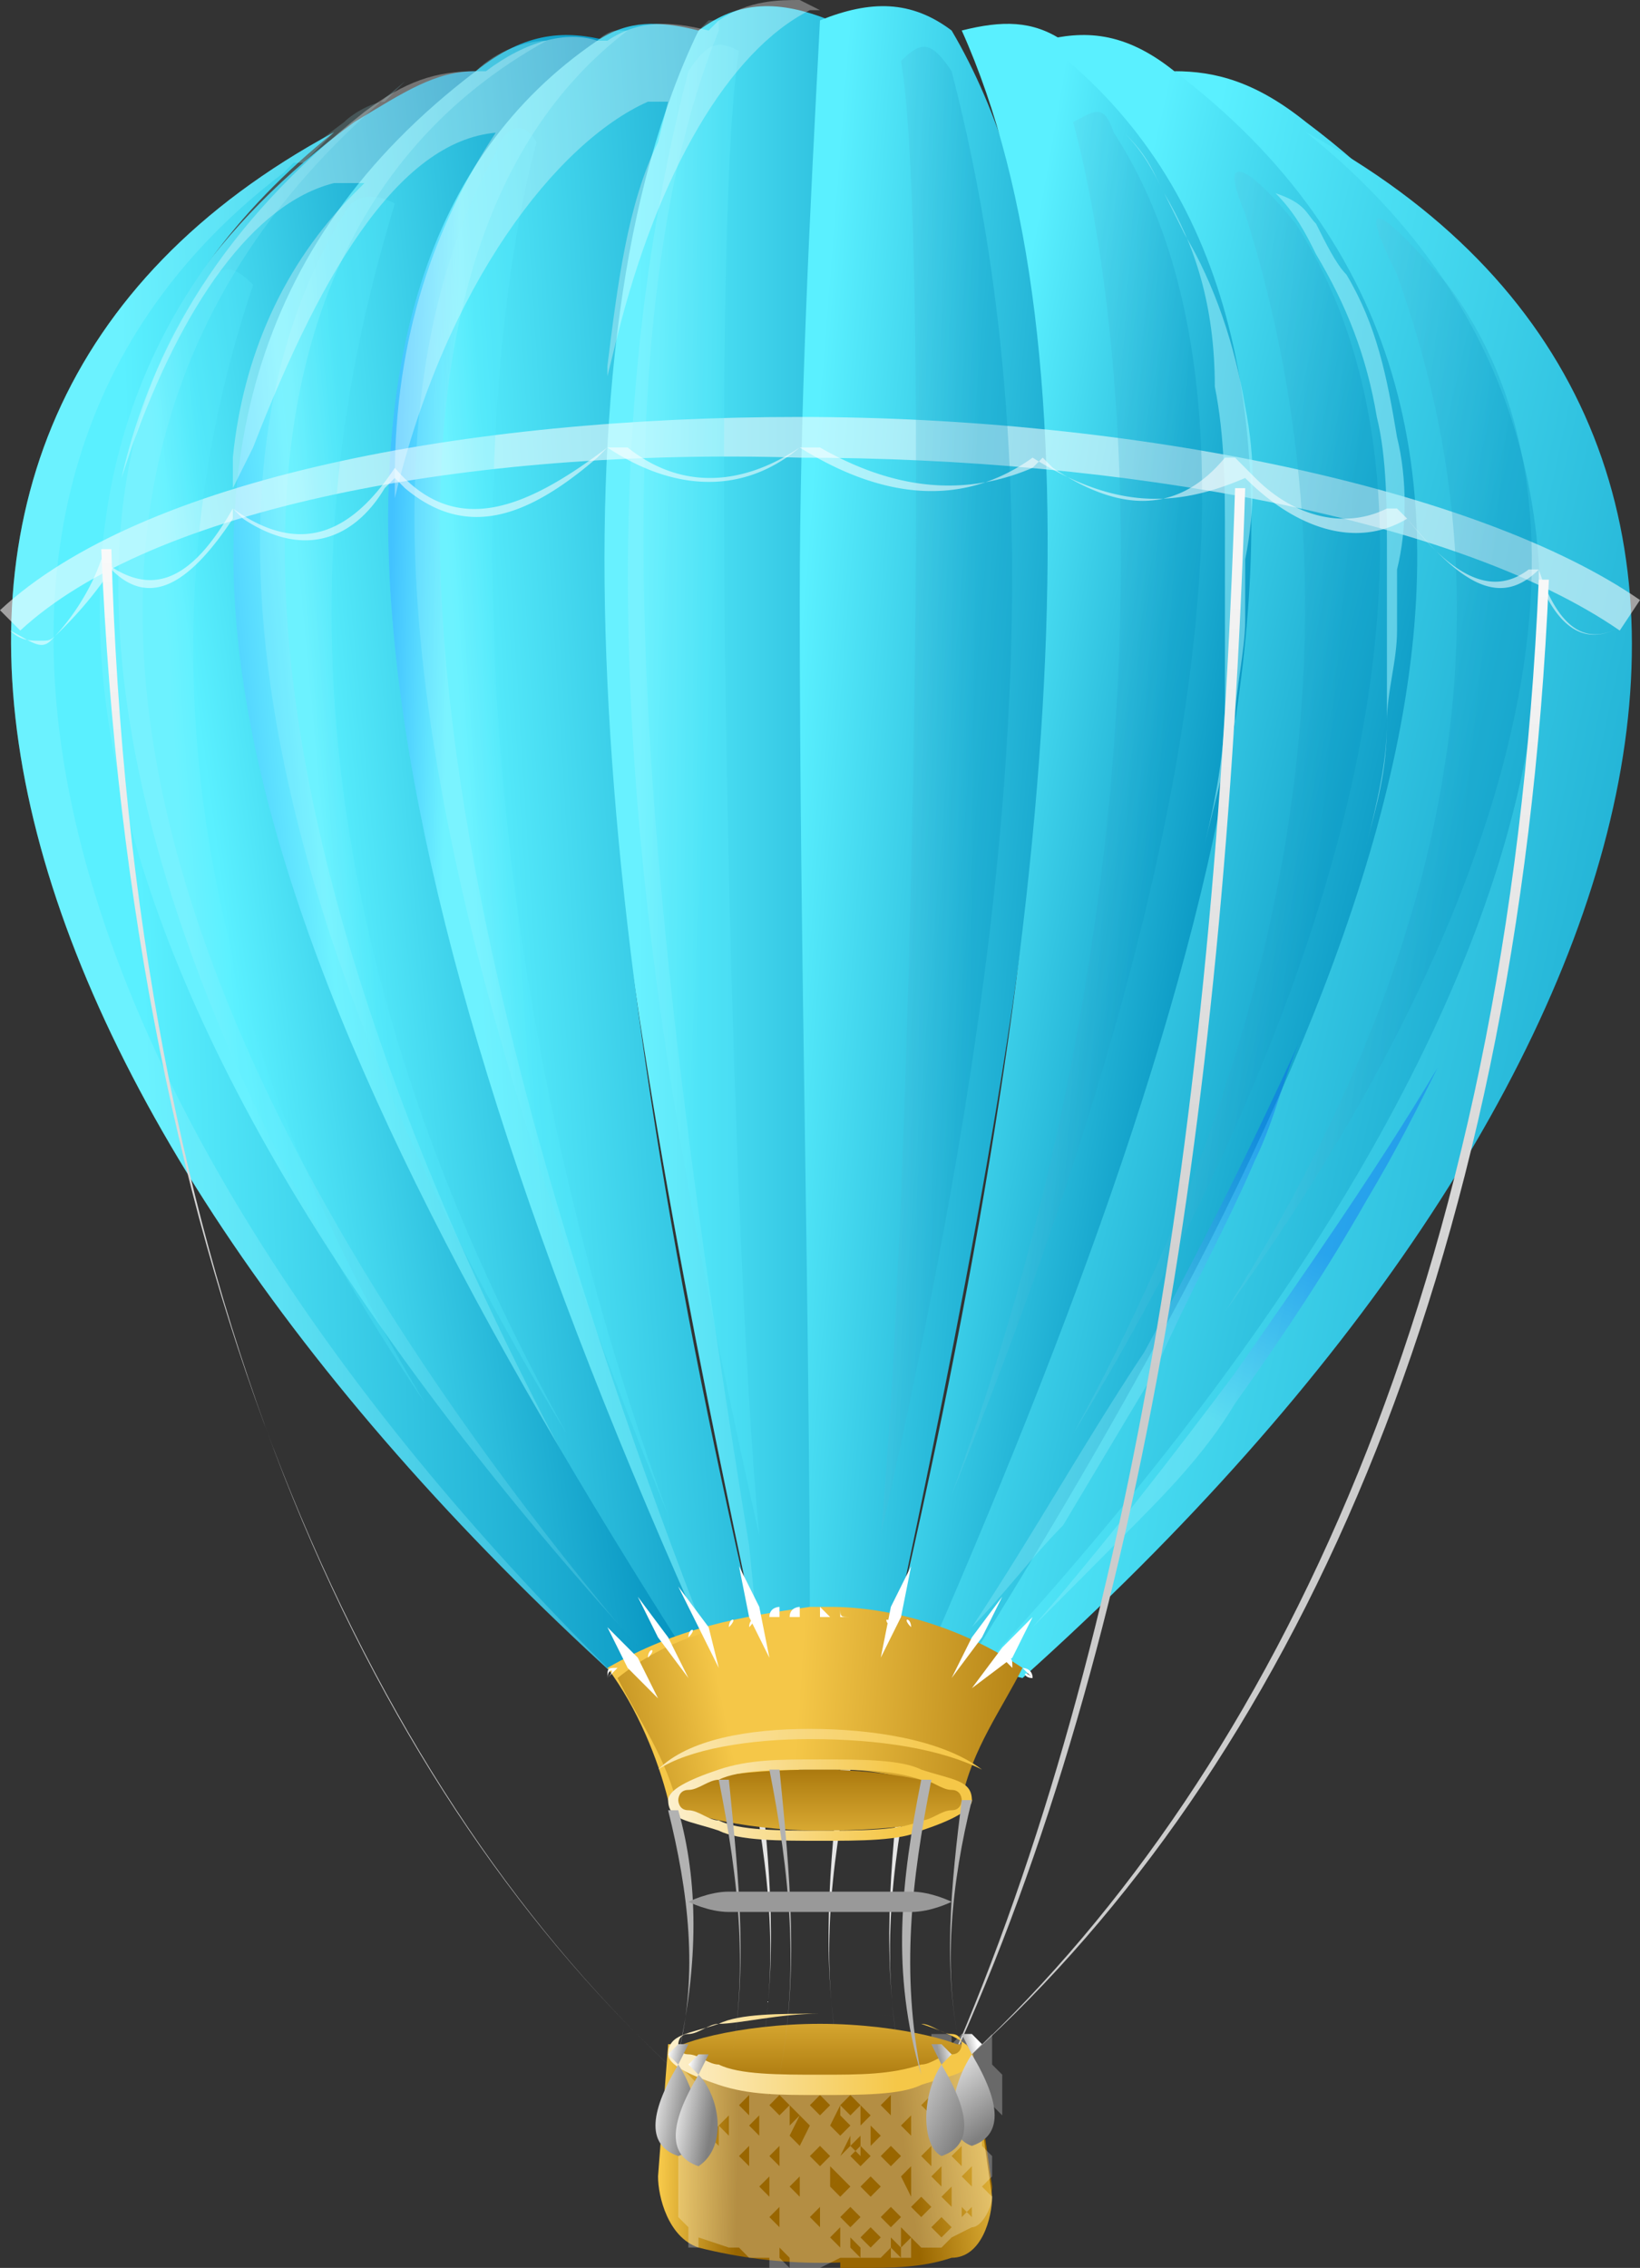 <?xml version="1.0"?>
<svg xmlns="http://www.w3.org/2000/svg" width="68" height="94" fill="none"><rect width="100%" height="100%" fill="#333333" stroke="none"/><path d="M34.84 85.57c-.84-4.216-.42-8.01.42-12.225h-.42c-.42 3.794-.84 8.01 0 12.224zm-3.358 0c.839-4.216.42-8.01-.42-12.225h.42c.42 3.794.839 8.01 0 12.224zm5.876 0c-.84-4.216-.42-8.01.42-12.225h-.42c-.42 3.794-.84 8.01 0 12.224z" fill="#E5E5E5"/><path d="M29.802 68.287l-1.259.422C7.555 37.937 1.26 14.332 19.728 2.95c2.1-1.686 3.778-1.686 5.457-1.265-15.111 11.382-8.395 36.673 4.617 66.601z" fill="url(#paint0_linear_2611_7327)"/><path d="M28.123 68.709C7.556 37.937 1.26 14.331 19.728 2.95c.84-.843 2.1-1.265 2.939-1.265-16.79 9.274-13.432 35.83 5.456 67.022z" fill="url(#paint1_linear_2611_7327)" fill-opacity=".263"/><path d="M19.729 2.95c-18.89 14.332-8.396 38.78 8.814 65.758l-1.259.422C10.074 51.005-8.815 22.34 14.692 5.058c2.098-1.264 3.357-2.107 5.037-2.107z" fill="url(#paint2_linear_2611_7327)"/><path d="M26.864 69.13C9.654 51.004-9.235 22.34 14.271 5.058c.42-.421 1.26-.843 1.68-.843l.84-.843c-21.828 17.704-6.717 45.525 9.653 64.915l.42.843z" fill="#A4F6FF" fill-opacity=".18"/><path d="M13.852 5.48C-2.518 18.547 1.679 41.31 27.284 69.13l-1.679.422C-1.259 45.103-8.815 17.704 13.852 5.48z" fill="url(#paint3_linear_2611_7327)"/><path d="M28.963 1.264c-7.975 13.49-3.358 39.624 2.518 67.023h3.358L34.42.843C32.322 0 30.643 0 28.964 1.264z" fill="url(#paint4_linear_2611_7327)"/><path d="M31.481 68.287c-5.876-27.399-10.493-53.533-2.518-67.022l.42-.422h.42v.422c-5.457 13.489-2.939 37.094 1.259 62.807l.42 4.215z" fill="#A4F6FF" fill-opacity=".2"/><path d="M31.482 68.287h-2.1c-14.27-31.614-18.888-56.906-4.617-66.6 1.26-.844 2.519-.844 4.198-.422-6.296 13.067-4.617 36.672 2.518 67.022z" fill="url(#paint5_linear_2611_7327)"/><path d="M39.457 1.264c7.975 13.49 3.358 39.624-2.519 67.023H33.58c0-14.332-.42-28.664-.42-43.417 0-8.01.42-16.018.84-24.027C36.099 0 37.778 0 39.457 1.264z" fill="url(#paint6_linear_2611_7327)"/><path d="M36.938 68.287h2.099c14.272-31.614 18.889-56.906 5.037-66.6-1.26-.844-2.518-.844-4.197-.422 5.876 13.067 4.197 36.672-2.939 67.022z" fill="url(#paint7_linear_2611_7327)"/><path d="M38.617 68.287l1.68.422C60.863 37.937 67.16 14.332 48.69 2.95c-2.099-1.686-3.778-1.686-5.457-1.265 15.112 11.382 8.395 36.673-4.617 66.601z" fill="url(#paint8_linear_2611_7327)"/><path d="M48.691 2.95c18.89 14.332 8.395 38.78-8.395 65.758l1.26.422c17.21-18.125 35.679-46.79 12.592-64.072-2.099-1.686-3.778-2.107-5.457-2.107z" fill="url(#paint9_linear_2611_7327)"/><path d="M54.148 5.48c16.37 13.067 12.173 35.83-13.432 63.65l1.68.422C69.678 45.103 76.814 17.704 54.147 5.48z" fill="url(#paint10_linear_2611_7327)"/><path d="M27.704 74.61c-.42-1.686-1.26-3.794-2.519-5.48 2.939-1.686 5.457-2.107 8.395-2.529h.84c2.518 0 5.457.843 7.975 2.53-.84 1.685-2.099 3.371-2.518 5.479-1.68-.843-3.358-1.264-5.037-1.264h-1.68c-2.098.421-3.777.843-5.456 1.264z" fill="url(#paint11_linear_2611_7327)"/><path d="M31.901 67.022c-2.099.422-4.197.843-6.296 2.53.84 1.686 2.099 3.372 2.518 5.48 1.68-.844 3.358-1.265 5.037-1.265l-1.259-6.745z" fill="url(#paint12_linear_2611_7327)"/><path d="M34 73.345c3.358 0 6.296.843 6.296 1.265 0 .843-2.938 1.264-6.296 1.264s-6.296-.843-6.296-1.264c0-.843 2.938-1.265 6.296-1.265z" fill="url(#paint13_linear_2611_7327)"/><path d="M42.815 69.552c-.42-.422-.42 0 0 0l-.42-.422s.42 0 .42.422zm-17.63 0c0-.422 0-.422.42-.422l-.42.422c.42-.422 0-.422 0 0zm16.79-.422l-.42-.421c.42 0 .42 0 .42.421zm-15.95 0c0-.421 0-.421.42-.421l-.42.421c.42-.421 0-.421 0 0zm15.11-.421c0-.422 0-.422 0 0zm-14.27 0c0-.422 0-.422 0 0 0-.422.42-.422 0 0zm13.431-.422c0-.421 0-.421 0 0zm-12.592 0c0-.421 0-.421 0 0zm11.753-.421c0-.422 0-.422 0 0zm-10.914 0c0-.422.42-.422 0 0zm9.235-.422c-.42-.421 0-.421 0 0zm-7.556 0c0-.421.42-.421 0 0zm6.716 0c-.42-.421 0-.421 0 0zm-5.876 0c0-.421.42-.421 0 0zm5.037-.421c-.42 0-.42 0 0 0zm-4.198 0c0-.422.42-.422.42-.422v.422h-.42zm3.358 0h-.42V66.6c0 .422 0 .422.42.422zm-2.518 0c0-.422.42-.422.42-.422v.422h-.42zm1.679 0H34V66.6l.42.422z" fill="#fff"/><path d="M25.605 69.552C-1.259 45.103-8.815 17.704 13.852 5.48l-1.26 1.265h-.42l-.419.421C-5.457 20.233 1.68 45.525 24.765 68.71l.84.843z" fill="#A4F6FF" fill-opacity=".235"/><path d="M29.383 68.287c-14.272-31.614-18.89-56.906-4.618-66.6 0 0 .42-.422.84-.422h.42c-12.173 9.273-9.235 34.143 2.938 65.757l.42 1.265z" fill="url(#paint14_linear_2611_7327)" fill-opacity=".263"/><path d="M33.16 18.969C19.31 18.547 6.296 21.076.84 26.135L0 25.292c5.877-5.48 19.309-8.01 33.16-8.01 13.852 0 28.124 2.951 34.84 7.588l-.84 1.265c-6.716-4.637-20.567-7.166-34-7.166z" fill="#fff" fill-opacity=".545"/><path d="M39.457 2.95c5.037 19.39 1.679 40.045-2.938 60.7 1.259-13.067 2.098-53.955.84-61.121.839-.843 1.258-.843 2.098.421z" fill="url(#paint15_linear_2611_7327)" fill-opacity=".235"/><path d="M46.173 5.48c7.975 12.224 1.68 35.83-6.716 56.484 9.235-25.291 7.556-47.632 5.037-56.906.84-.421 1.26-.843 1.68.422z" fill="url(#paint16_linear_2611_7327)" fill-opacity=".235"/><path d="M53.728 9.274c7.556 11.802 2.1 31.614-9.234 50.161 13.432-24.448 9.654-42.574 7.136-50.583-1.26-2.95.42-1.686 2.098.422z" fill="url(#paint17_linear_2611_7327)" fill-opacity=".235"/><path d="M60.025 11.803c7.555 10.116 2.098 26.977-9.235 42.573 13.432-21.076 9.654-35.83 7.136-42.995-1.68-3.372-.84-2.95 2.099.421z" fill="url(#paint18_linear_2611_7327)" fill-opacity=".235"/><path d="M28.543 2.95c-5.037 19.39-1.679 40.045 2.939 60.7-1.26-13.067-2.1-53.955-.84-61.542-.84-.422-1.26-.422-2.099.843z" fill="url(#paint19_linear_2611_7327)" fill-opacity=".235"/><path d="M20.568 6.323c-7.556 13.489-1.26 35.83 7.136 56.484-9.235-25.291-7.976-47.632-5.457-56.905-.42-.844-1.26-.844-1.68.421z" fill="url(#paint20_linear_2611_7327)" fill-opacity=".235"/><path d="M14.272 8.852c-7.556 12.224-2.1 32.036 9.234 50.583-13.852-24.87-9.654-42.574-7.136-51.004-.84-.422-1.679-.422-2.098.421z" fill="url(#paint21_linear_2611_7327)" fill-opacity=".235"/><path d="M8.395 11.803C.84 22.763 6.296 41.309 17.63 58.17 4.198 35.83 7.975 19.39 10.494 11.803c-.84-.843-1.26-.843-2.099 0z" fill="url(#paint22_linear_2611_7327)" fill-opacity=".235"/><path d="M42.815 67.444c2.938-3.372 5.876-7.166 8.395-10.538 2.938-4.215 5.876-8.43 8.395-12.646-.84 1.686-1.68 3.373-2.938 5.48-1.68 2.95-3.358 5.48-5.457 8.43-1.26 2.108-2.938 3.794-4.617 5.48l-3.778 3.794z" fill="url(#paint23_linear_2611_7327)" fill-opacity=".282"/><path d="M40.296 67.444c2.519-3.794 4.618-7.587 7.136-11.381a201.45 201.45 0 006.716-13.489c-.84 1.686-1.259 3.794-2.099 5.48-1.259 2.95-2.938 5.901-4.197 8.852l-3.778 6.323c-1.26 1.264-2.518 2.95-3.778 4.215z" fill="url(#paint24_linear_2611_7327)" fill-opacity=".282"/><path d="M31.901 68.709l-.84-1.686-.419-2.108.84 1.686.42 2.108zm-2.099.421l-.839-1.686-.84-1.686 1.26 1.686.42 1.686zm-1.259.421l-1.26-1.686-.839-1.686 1.26 1.686.84 1.686zm-1.259.843l-1.26-1.264-.839-1.686 1.26 1.264.84 1.686zm9.235-1.685l.42-2.108.839-1.686-.42 2.108-.84 1.686zm2.938.842l.84-1.686 1.259-1.686-.84 1.686-1.259 1.686zm.839.422l1.26-1.686 1.259-1.265-.84 1.687-1.679 1.264z" fill="#fff"/><path d="M49.95 34.987c.42-1.686.84-3.794.84-5.902v-6.744c0-2.108 0-4.215-.42-6.323 0-3.372-.84-5.901-2.098-8.009-.42-.843-.84-1.686-1.68-2.529.42.422.84.843 1.26 1.686l1.259 2.53c1.26 2.107 2.099 4.636 2.519 7.165.42 2.108.42 4.215 0 6.323v2.529c0 1.265-.42 2.95-.42 4.215l-1.26 5.059zm6.717-.001c.42-1.686.84-3.372.84-5.058v-6.744c0-2.108 0-4.216-.42-5.902-.42-2.529-1.26-4.636-2.52-6.744-.419-.843-.839-1.686-1.678-2.53 1.26.422 1.26.844 1.679 1.265.42.843.84 1.687 1.26 2.108 1.258 2.108 1.678 4.215 2.098 6.744.42 1.686.42 3.794 0 5.48v2.529c0 1.265-.42 2.53-.42 3.794 0 2.108-.42 3.372-.84 5.058z" fill="#A4F6FF" fill-opacity=".525"/><path d="M40.716 73.345c-1.679-.843-4.197-1.264-7.136-1.264-2.518 0-5.037.421-6.296 1.264 1.26-1.264 3.778-1.686 6.296-1.686 2.519 0 5.457.422 7.136 1.686z" fill="url(#paint25_linear_2611_7327)"/><path d="M34 76.296c-1.68 0-3.358 0-4.198-.422-1.259-.421-2.098-.421-2.098-1.264 0-.422.84-.843 2.098-1.265 1.26-.421 2.519-.421 4.198-.421 1.679 0 3.358 0 4.197.421 1.26.422 2.1.422 2.1 1.265 0 .421-.84.843-2.1 1.264-.84.422-2.518.422-4.197.422zm0-.422c1.679 0 3.358 0 4.197-.421.42 0 .84-.422 1.26-.422.42 0 .42-.421.42-.421s0-.422-.42-.422-.84-.421-1.26-.421c-1.259-.422-2.518-.422-4.197-.422-1.68 0-3.358 0-4.198.422-.42 0-.84.421-1.259.421-.42 0-.42.422-.42.422s0 .421.42.421.84.422 1.26.422c.839.421 2.518.421 4.197.421z" fill="url(#paint26_linear_2611_7327)"/><path d="M1.679 26.556c-.42 0-.84 0-1.26-.422.84.422 1.26.843 1.68.422.84-.843 1.679-2.108 2.098-3.372 2.1 1.686 3.778.843 5.457-2.108 2.938 2.108 5.037.843 6.716-1.686 2.519 2.95 5.457 1.686 8.815-.843 2.519 1.686 5.457 2.107 7.975 0 3.358 2.107 6.717 2.529 9.655.421 3.358 2.108 5.876 2.108 8.815.843 2.098 2.108 4.617 2.951 6.716 1.686 2.098 2.53 3.777 3.794 5.456 2.108.84 2.53 2.1 3.372 3.778 2.108-1.679 1.264-2.938.421-3.778-1.686v-.422h-.42c-1.678 1.265-3.357 0-5.036-2.108l-.42-.421h-.42c-1.679.843-3.778.421-5.457-1.265l-.84-.843h-.419c-2.099 2.53-4.617 2.108-7.136.422l-.42-.422-.42.422c-2.938 1.264-5.876.843-8.814-.843h-.84c-2.518 1.686-5.037 1.686-7.135 0h-.84l-.42.421c-2.938 2.53-5.456 3.373-7.975 1.265l-.42-.422-.42.422c-1.259 2.108-3.357 2.95-5.876 1.264l-.42-.421v.421c-1.679 2.53-3.358 3.794-5.037 2.108a16.033 16.033 0 01-2.099 2.53c-.42.42-.42.42-.84.42z" fill="#fff" fill-opacity=".545"/><path d="M27.704 85.57C15.11 73.766 5.457 52.69 4.198 22.761h.42c.839 30.35 10.493 51.005 23.086 62.807z" fill="url(#paint27_linear_2611_7327)"/><path d="M40.296 85.148C53.31 73.345 62.963 53.112 64.222 24.027h-.42c-1.259 29.085-10.913 49.318-23.506 61.12z" fill="url(#paint28_linear_2611_7327)"/><path d="M38.617 87.256C46.593 69.973 50.37 46.789 51.21 20.233h.42c-.84 26.556-4.618 49.74-13.013 67.023z" fill="url(#paint29_linear_2611_7327)"/><path d="M40.296 84.727H27.704l-.42 5.48c0 .842.42 2.529 1.679 2.95 3.358.843 6.716.843 10.494 0 .84-.421 1.679-1.686 1.679-2.53l-.84-5.9z" fill="url(#paint30_linear_2611_7327)"/><path d="M34.84 94v-8.852h5.456l.84 5.901c0 .843-.42 2.53-1.68 2.53C38.199 94 36.939 94 35.68 94h-.84z" fill="url(#paint31_linear_2611_7327)"/><path d="M34 94h-1.26v-.421l-.42-.422v.422l.42.421h-.839v-.421h-.84l-.42-.422h-.419l-1.26-.421v.421h-.419v-.843l-.42-.421V88.52l.42.422v-.422l-.42-.421v-.422l.42-.421-.42-.422v-.421l.42.421v-.421l-.42-.843.42.421.42-.421-.42-.422v.422l.42-.422h.42l-.42.843h.42v-.421l-.42-.422v.422l.42-.422h.42v.422l.42-.422h.419l-.42.422.42.421v-.421l.42-.422h.84l-.42.422.42.421v-.421l.419-.422h2.939l.419.422.42-.422h1.679v-.421h.42l.42.421v-.843h.839v.422l.42-.422h.42l.419.422.42-.422v1.265l.42.421v1.686l-.42-.421v.421l-.42.843v-.42.843l.42.422v.843l-.42.421.42.422c0 .421-.42 1.264-.84 1.264v-.421l-.42-.422v.422l.42.421-.84.422-.42.421h-.839l-.42-.421v.843h-.42v-.422l-.419-.421v.421l.42.422h-.42v-.422l-.42.422h-.84v-.422l-.419-.421v.421l.42.422h-.84L34 94v-.843V94zm-2.519-.421v-.843.843zm3.358-.422v-.843l-.42.422.42.421zm-1.679 0v-.843.843zm2.939 0l.42-.421-.42-.422-.42.422.42.421zm-5.877 0v-.843.843zm8.395 0v-.843.843zm-6.716 0v-.843.843zm5.457 0l.42-.421-.42-.422v.843zm-8.395 0v-.843.843zm10.074-.421l.42-.422-.42-.421-.42.421.42.422zm-4.198 0v-.843.843zm-1.259 0v-.843.843zm-1.26 0v-.843.843zm4.198 0v-.843.843zm1.26-.422v-.843.843zm-7.136 0v-.843.843zm9.654 0v-.843l-.42.422.42.421zm-6.296 0v-.843l-.42.422.42.421zm1.26 0l.419-.421-.42-.422-.42.422.42.421zm-2.94 0v-.843l-.419.422.42.421zm4.618 0l.42-.421-.42-.422-.42.422.42.421zm2.519-.421v-.843.843zm-10.074 0v-.843.843zm1.679 0v-.843.843zm7.135 0l.42-.422-.42-.421-.42.421.42.422zm-10.074 0v-.843.843zm12.593 0v-.843.843zm-6.296 0v-.843.843zm-1.68-.422v-.843.843zm2.939 0v-.843.843zm3.778 0v-.843l-.42.422.42.421zm-7.976 0v-.843.843zm5.877 0v-.843.843zm-7.556-.421v-.843.843zm8.815 0v-.843.843zm-3.778 0l.42-.422-.42-.421-.42.421.42.422zm-1.679 0v-.843l-.42.421.42.422zm2.939 0l.42-.422-.42-.421-.42.421.42.422zm3.778 0v-.843.843zm-11.334 0v-.843.843zm3.358 0v-.843l-.42.421.42.422zm5.877 0v-1.265l-.42.422.42.843zm-7.556-.422v-.843.843zm8.815 0v-.843l-.42.422.42.421zm-4.617 0l.42-.421-.42-.422v.843zm-.84 0v-.843.843zm1.68 0v-.843.843zm5.036 0v-.843l-.42.422.42.421zm-8.395-.421v-.843.843zm4.617 0v-.843.843zm-5.876 0v-.843.843zm7.555 0v-.843.843zm-9.234 0v-.843.843zm10.494 0v-.843.843zM34 89.785l.42-.421-.42-.422-.42.422.42.421zm1.679 0l.42-.421-.42-.422-.42.422.42.421zm-7.556 0v-.843.843zm4.198 0v-.843l-.42.422.42.421zm4.617 0l.42-.421-.42-.422-.42.422.42.421zm-5.876 0v-.843l-.42.422.42.421zm7.555 0v-.843l-.42.422.42.421zm-9.234 0v-.843.843zm10.494 0v-.843l-.42.422.42.421zm-7.136-.421v-.844.844zm2.938 0v-.844l-.42.422.42.422zm-2.099 0v-.844.844zm1.26 0l.42-.422v-.422l-.42.844zm-.42 0v-.844.844zm2.938 0v-.844.844zm-6.296 0v-.844.844zm-1.26-.422v-.843l-.42.421.42.422zm8.815 0v-.843.843zm-10.074 0v-.843.843zm11.753 0v-.843.843zm-7.136 0l.42-.843-.42-.422-.42.843.42.422zm2.939 0l.42-.422-.42-.421v.843zm-1.26-.422l.42-.421-.42-.422-.42.422.42.421zm-3.358 0v-.843l-.42.422.42.421zm6.297 0v-.843l-.42.422.42.421zm-7.556 0v-.843l-.42.422.42.421zm8.815 0v-.843l-.42.422.42.421zm-10.074 0v-.843.843zm3.778-.421l.42-.422-.42-.421v.843zm2.938 0l.42-.422-.42-.421v.843zm-.42 0v-.843.843zm-1.679 0v-.843.843zm-1.679 0v-.843.843zm4.617 0v-.843.843zm-2.098 0l.42-.422v-.421l-.42.843zm-5.457 0v-.843.843zm10.494 0v-.843.843zm-8.815 0v-.843.843zm7.555 0v-.843.843zM34 87.677l.42-.421-.42-.422-.42.422.42.421zm1.26 0l.419-.421-.42-.422-.42.422.42.421zm-2.94 0l.42-.421-.42-.422-.419.422.42.421zm4.618 0v-.843l-.42.422.42.421zm-8.815 0v-.843l-.42.422.42.421zm1.26 0v-.843l-.42.422.42.421zm10.494 0v-.843.843zm-8.815 0v-.843l-.42.422.42.421zm7.555 0v-.843l-.42.422.42.421zm-10.074-.421v-.843.843zm11.753 0v-.843.843zm-10.494-.422v-.843.843zm8.815 0v-.843.843zm-7.555 0v-.843.843zm6.296 0v-.843.843zm-2.938 0v-.843.843zm-.84 0v-.843.843zm1.26 0l.42-.421v-.422l-.42.843zm-2.939 0l.42-.421v-.422l-.42.843zm.84 0v-.843.843zm3.358 0v-.843.843zm-7.136-.421v-.843l-.42.421.42.422zm1.26 0v-.843l-.42.421.42.422zm8.814 0v-.843.843zm-7.556 0l.42-.422-.42-.421-.42.421.42.422zm6.297 0v-.843l-.42.421.42.422zm-2.939 0l.42-.422-.42-.421-.42.421.42.422zm-1.679 0l.42-.422-.42-.421-.42.421.42.422zm2.939 0v-.843l-.42.421.42.422zm3.358-.422v-.843.843zm-1.26 0v-.843.843zm-1.679-.421v-.843.843zm-2.098 0l.42-.422-.42-.421v.843zm-.84 0v-.843.843zm1.68 0v-.843.843zm-2.52 0l.42-.422v-.421l-.42.843z" fill="#fff" fill-opacity=".263"/><path d="M34 86.412c3.358 0 6.296-.843 6.296-1.264 0-.422-2.938-1.265-6.296-1.265s-6.296.843-6.296 1.265c0 .421 2.938 1.264 6.296 1.264z" fill="url(#paint32_linear_2611_7327)"/><path d="M34 83.462c-1.68 0-3.358 0-4.198.421-1.259.422-2.098.422-2.098 1.265 0 .422.84.843 2.098 1.265 1.26.421 2.519.421 4.198.421 1.679 0 3.358 0 4.197-.421 1.26-.422 2.1-.422 2.1-1.265 0-.421-.84-.843-2.1-1.265-.84-.421-2.518-.421-4.197-.421zm0 0c1.679 0 3.358 0 4.197.421.42 0 .84.422 1.26.422.42 0 .42.421.42.421s0 .422-.42.422-.84.422-1.26.422c-1.259.421-2.518.421-4.197.421-1.68 0-3.358 0-4.198-.421-.42 0-.84-.422-1.259-.422-.42 0-.42-.421-.42-.421s0-.422.42-.422.84-.422 1.26-.422c.839 0 2.518-.421 4.197-.421z" fill="url(#paint33_linear_2611_7327)"/><path d="M28.123 85.148c.84-3.372.42-6.745-.42-10.117h.42c.84 2.95.84 6.323 0 10.117zm11.754 0c-.84-3.372-.42-7.166.42-10.538h-.42c-.42 3.372-.84 7.166 0 10.538zm-9.655.842c.84-4.214.42-8.008-.42-12.223h.42c.42 4.215.84 8.009 0 12.224zm7.976 0c-.84-4.214-.42-8.008.42-12.223h-.42c-.84 4.215-1.26 8.009 0 12.224zm-5.878.001c.84-4.215.42-8.43-.419-12.646h.42c.42 4.216.84 8.43 0 12.646z" fill="#B2B2B2"/><path d="M28.123 85.57c-1.259 2.107-1.259 3.372 0 3.793 1.26-.421.84-2.53 0-3.794z" fill="url(#paint34_linear_2611_7327)"/><path d="M28.123 85.57l-.42-.422.42-.421h.42l-.42.843z" fill="url(#paint35_linear_2611_7327)"/><path d="M28.963 85.991c-1.26 2.108-1.26 3.372 0 3.794 1.26-.843.84-2.95 0-3.794z" fill="url(#paint36_linear_2611_7327)"/><path d="M28.963 85.991l-.42-.421.42-.422h.42l-.42.843z" fill="url(#paint37_linear_2611_7327)"/><path d="M40.296 85.148c1.26 2.108 1.26 3.372 0 3.794-1.259-.422-.84-2.53 0-3.794z" fill="url(#paint38_linear_2611_7327)"/><path d="M40.296 85.148l.42-.421-.42-.422h-.42l.42.843z" fill="url(#paint39_linear_2611_7327)"/><path d="M39.037 85.57c1.26 2.107 1.26 3.372 0 3.793-.84-.421-.84-2.53 0-3.794z" fill="url(#paint40_linear_2611_7327)"/><path d="M39.037 85.57l.42-.422-.42-.421h-.42l.42.843z" fill="url(#paint41_linear_2611_7327)"/><path d="M16.37 20.655v-.843c0-5.902 1.68-10.538 4.198-14.332h.42c-4.198 0-7.556 5.48-10.494 13.067l-.84 1.686V18.97c.42-4.216 2.1-8.01 5.037-10.96l.42-.422h-1.26c-3.357.843-6.295 5.059-8.394 10.96l-.42 1.265c1.26-5.48 4.198-10.538 10.074-15.175 1.68-1.265 2.938-1.686 4.617-1.686h.42c1.68-1.265 3.358-1.686 4.617-1.265h.42c1.26-.843 2.519-.843 4.198-.421l.42-.422C31.061 0 32.32 0 33.16 0l.84.422h-.42c-3.359 1.686-6.297 6.744-7.976 13.488l-.42 1.686v-.421c.42-3.372.84-6.745 2.099-9.274l.42-1.686h-.84c-3.777 1.686-8.395 7.588-10.494 16.44z" fill="#fff" fill-opacity=".318"/><path d="M34 79.247h-3.778c-.84 0-1.679-.422-1.679-.422s.84-.421 1.68-.421h7.555c.84 0 1.679.421 1.679.421s-.84.422-1.68.422H34zm3.778 0H34h3.778z" fill="#999"/><defs><linearGradient id="paint0_linear_2611_7327" x1="29.932" y1="34.837" x2="13.51" y2="36.379" gradientUnits="userSpaceOnUse"><stop stop-color="#008DBC"/><stop offset="1" stop-color="#5AF0FF"/></linearGradient><linearGradient id="paint1_linear_2611_7327" x1="8.895" y1="36.733" x2="13.466" y2="36.332" gradientUnits="userSpaceOnUse"><stop stop-color="#0041FF"/><stop offset="1" stop-color="#A4F6FF"/></linearGradient><linearGradient id="paint2_linear_2611_7327" x1="24.812" y1="35.859" x2="9.313" y2="37.946" gradientUnits="userSpaceOnUse"><stop stop-color="#008DBC"/><stop offset="1" stop-color="#5AF0FF"/></linearGradient><linearGradient id="paint3_linear_2611_7327" x1="29.404" y1="37.22" x2="5.835" y2="37.998" gradientUnits="userSpaceOnUse"><stop stop-color="#008DBC"/><stop offset="1" stop-color="#5AF0FF"/></linearGradient><linearGradient id="paint4_linear_2611_7327" x1="42.885" y1="34.26" x2="26.486" y2="34.26" gradientUnits="userSpaceOnUse"><stop stop-color="#008DBC"/><stop offset="1" stop-color="#5AF0FF"/></linearGradient><linearGradient id="paint5_linear_2611_7327" x1="37.869" y1="34.117" x2="19.564" y2="35.274" gradientUnits="userSpaceOnUse"><stop stop-color="#008DBC"/><stop offset="1" stop-color="#5AF0FF"/></linearGradient><linearGradient id="paint6_linear_2611_7327" x1="47.335" y1="35.188" x2="32.564" y2="34.022" gradientUnits="userSpaceOnUse"><stop stop-color="#008DBC"/><stop offset="1" stop-color="#5AF0FF"/></linearGradient><linearGradient id="paint7_linear_2611_7327" x1="51.795" y1="36.913" x2="38.497" y2="34.564" gradientUnits="userSpaceOnUse"><stop stop-color="#008DBC"/><stop offset="1" stop-color="#5AF0FF"/></linearGradient><linearGradient id="paint8_linear_2611_7327" x1="59.544" y1="39.153" x2="41.058" y2="34.846" gradientUnits="userSpaceOnUse"><stop stop-color="#008DBC"/><stop offset="1" stop-color="#5AF0FF"/></linearGradient><linearGradient id="paint9_linear_2611_7327" x1="70.315" y1="41.924" x2="43.253" y2="35.647" gradientUnits="userSpaceOnUse"><stop stop-color="#008DBC"/><stop offset="1" stop-color="#5AF0FF"/></linearGradient><linearGradient id="paint10_linear_2611_7327" x1="79.417" y1="44.387" x2="44.715" y2="36.801" gradientUnits="userSpaceOnUse"><stop stop-color="#008DBC"/><stop offset="1" stop-color="#5AF0FF"/></linearGradient><linearGradient id="paint11_linear_2611_7327" x1="46.243" y1="72.443" x2="33.026" y2="71.563" gradientUnits="userSpaceOnUse"><stop stop-color="#960"/><stop offset="1" stop-color="#F5C748"/></linearGradient><linearGradient id="paint12_linear_2611_7327" x1="22.004" y1="73.583" x2="30.244" y2="71.91" gradientUnits="userSpaceOnUse"><stop stop-color="#960"/><stop offset="1" stop-color="#F5C748"/></linearGradient><linearGradient id="paint13_linear_2611_7327" x1="34.029" y1="77.503" x2="34.029" y2="72.309" gradientUnits="userSpaceOnUse"><stop stop-color="#F5C748"/><stop offset="1" stop-color="#960"/></linearGradient><linearGradient id="paint14_linear_2611_7327" x1="15.914" y1="34.472" x2="18.399" y2="34.539" gradientUnits="userSpaceOnUse"><stop stop-color="#0041FF"/><stop offset="1" stop-color="#A4F6FF"/></linearGradient><linearGradient id="paint15_linear_2611_7327" x1="32.996" y1="32.831" x2="40.436" y2="32.914" gradientUnits="userSpaceOnUse"><stop stop-color="#A4F6FF"/><stop offset="1" stop-color="#008DBC"/></linearGradient><linearGradient id="paint16_linear_2611_7327" x1="38.514" y1="33.259" x2="48.079" y2="33.932" gradientUnits="userSpaceOnUse"><stop stop-color="#A4F6FF"/><stop offset="1" stop-color="#008DBC"/></linearGradient><linearGradient id="paint17_linear_2611_7327" x1="43.313" y1="33.04" x2="54.986" y2="34.139" gradientUnits="userSpaceOnUse"><stop stop-color="#A4F6FF"/><stop offset="1" stop-color="#008DBC"/></linearGradient><linearGradient id="paint18_linear_2611_7327" x1="49.35" y1="31.665" x2="60.984" y2="32.933" gradientUnits="userSpaceOnUse"><stop stop-color="#A4F6FF"/><stop offset="1" stop-color="#008DBC"/></linearGradient><linearGradient id="paint19_linear_2611_7327" x1="29.41" y1="32.664" x2="26.523" y2="32.53" gradientUnits="userSpaceOnUse"><stop stop-color="#5AF0FF"/><stop offset="1" stop-color="#A4F6FF"/></linearGradient><linearGradient id="paint20_linear_2611_7327" x1="21.326" y1="34.325" x2="19.445" y2="34.464" gradientUnits="userSpaceOnUse"><stop stop-color="#5AF0FF"/><stop offset="1" stop-color="#A4F6FF"/></linearGradient><linearGradient id="paint21_linear_2611_7327" x1="15.096" y1="34.023" x2="13.304" y2="34.14" gradientUnits="userSpaceOnUse"><stop stop-color="#5AF0FF"/><stop offset="1" stop-color="#A4F6FF"/></linearGradient><linearGradient id="paint22_linear_2611_7327" x1="9.363" y1="35.163" x2="7.575" y2="35.289" gradientUnits="userSpaceOnUse"><stop stop-color="#5AF0FF"/><stop offset="1" stop-color="#A4F6FF"/></linearGradient><linearGradient id="paint23_linear_2611_7327" x1="53.45" y1="51.291" x2="49.862" y2="58.694" gradientUnits="userSpaceOnUse"><stop stop-color="#0041FF"/><stop offset="1" stop-color="#A4F6FF"/></linearGradient><linearGradient id="paint24_linear_2611_7327" x1="51.913" y1="46.458" x2="46.783" y2="56.756" gradientUnits="userSpaceOnUse"><stop stop-color="#0041FF"/><stop offset="1" stop-color="#A4F6FF"/></linearGradient><linearGradient id="paint25_linear_2611_7327" x1="18.736" y1="72.699" x2="39.544" y2="72.494" gradientUnits="userSpaceOnUse"><stop stop-color="#fff"/><stop offset="1" stop-color="#F5C748"/></linearGradient><linearGradient id="paint26_linear_2611_7327" x1="24.145" y1="74.66" x2="37.174" y2="74.752" gradientUnits="userSpaceOnUse"><stop stop-color="#fff"/><stop offset="1" stop-color="#F5C748"/></linearGradient><linearGradient id="paint27_linear_2611_7327" x1="16.287" y1="18.413" x2="16.039" y2="57.545" gradientUnits="userSpaceOnUse"><stop stop-color="#fff"/><stop offset="1" stop-color="#CCC"/></linearGradient><linearGradient id="paint28_linear_2611_7327" x1="52.29" y1="19.191" x2="52.532" y2="57.478" gradientUnits="userSpaceOnUse"><stop stop-color="#fff"/><stop offset="1" stop-color="#CCC"/></linearGradient><linearGradient id="paint29_linear_2611_7327" x1="45.135" y1="15.054" x2="45.669" y2="56.919" gradientUnits="userSpaceOnUse"><stop stop-color="#fff"/><stop offset="1" stop-color="#CCC"/></linearGradient><linearGradient id="paint30_linear_2611_7327" x1="27.445" y1="89.188" x2="30.598" y2="89.251" gradientUnits="userSpaceOnUse"><stop stop-color="#F5C748"/><stop offset="1" stop-color="#960"/></linearGradient><linearGradient id="paint31_linear_2611_7327" x1="42.059" y1="88.394" x2="37.493" y2="89.03" gradientUnits="userSpaceOnUse"><stop stop-color="#F5C748"/><stop offset="1" stop-color="#960"/></linearGradient><linearGradient id="paint32_linear_2611_7327" x1="34.029" y1="82.1" x2="34.029" y2="87.296" gradientUnits="userSpaceOnUse"><stop stop-color="#F5C748"/><stop offset="1" stop-color="#960"/></linearGradient><linearGradient id="paint33_linear_2611_7327" x1="24.142" y1="84.945" x2="37.173" y2="84.845" gradientUnits="userSpaceOnUse"><stop stop-color="#fff"/><stop offset="1" stop-color="#F5C748"/></linearGradient><linearGradient id="paint34_linear_2611_7327" x1="26.735" y1="87.135" x2="28.641" y2="87.436" gradientUnits="userSpaceOnUse"><stop stop-color="#fff"/><stop offset="1" stop-color="#7F7F7F"/></linearGradient><linearGradient id="paint35_linear_2611_7327" x1="27.667" y1="85.189" x2="28.355" y2="85.339" gradientUnits="userSpaceOnUse"><stop stop-color="#fff"/><stop offset="1" stop-color="#999"/></linearGradient><linearGradient id="paint36_linear_2611_7327" x1="27.657" y1="87.374" x2="29.568" y2="87.675" gradientUnits="userSpaceOnUse"><stop stop-color="#fff"/><stop offset="1" stop-color="#7F7F7F"/></linearGradient><linearGradient id="paint37_linear_2611_7327" x1="28.588" y1="85.432" x2="29.279" y2="85.582" gradientUnits="userSpaceOnUse"><stop stop-color="#fff"/><stop offset="1" stop-color="#999"/></linearGradient><linearGradient id="paint38_linear_2611_7327" x1="38.459" y1="85.047" x2="40.988" y2="88.305" gradientUnits="userSpaceOnUse"><stop stop-color="#fff"/><stop offset="1" stop-color="#7F7F7F"/></linearGradient><linearGradient id="paint39_linear_2611_7327" x1="40.569" y1="84.921" x2="39.877" y2="85.079" gradientUnits="userSpaceOnUse"><stop stop-color="#fff"/><stop offset="1" stop-color="#999"/></linearGradient><linearGradient id="paint40_linear_2611_7327" x1="36.242" y1="85.854" x2="40.275" y2="87.824" gradientUnits="userSpaceOnUse"><stop stop-color="#fff"/><stop offset="1" stop-color="#7F7F7F"/></linearGradient><linearGradient id="paint41_linear_2611_7327" x1="39.641" y1="85.157" x2="38.958" y2="85.303" gradientUnits="userSpaceOnUse"><stop stop-color="#fff"/><stop offset="1" stop-color="#999"/></linearGradient></defs></svg>
